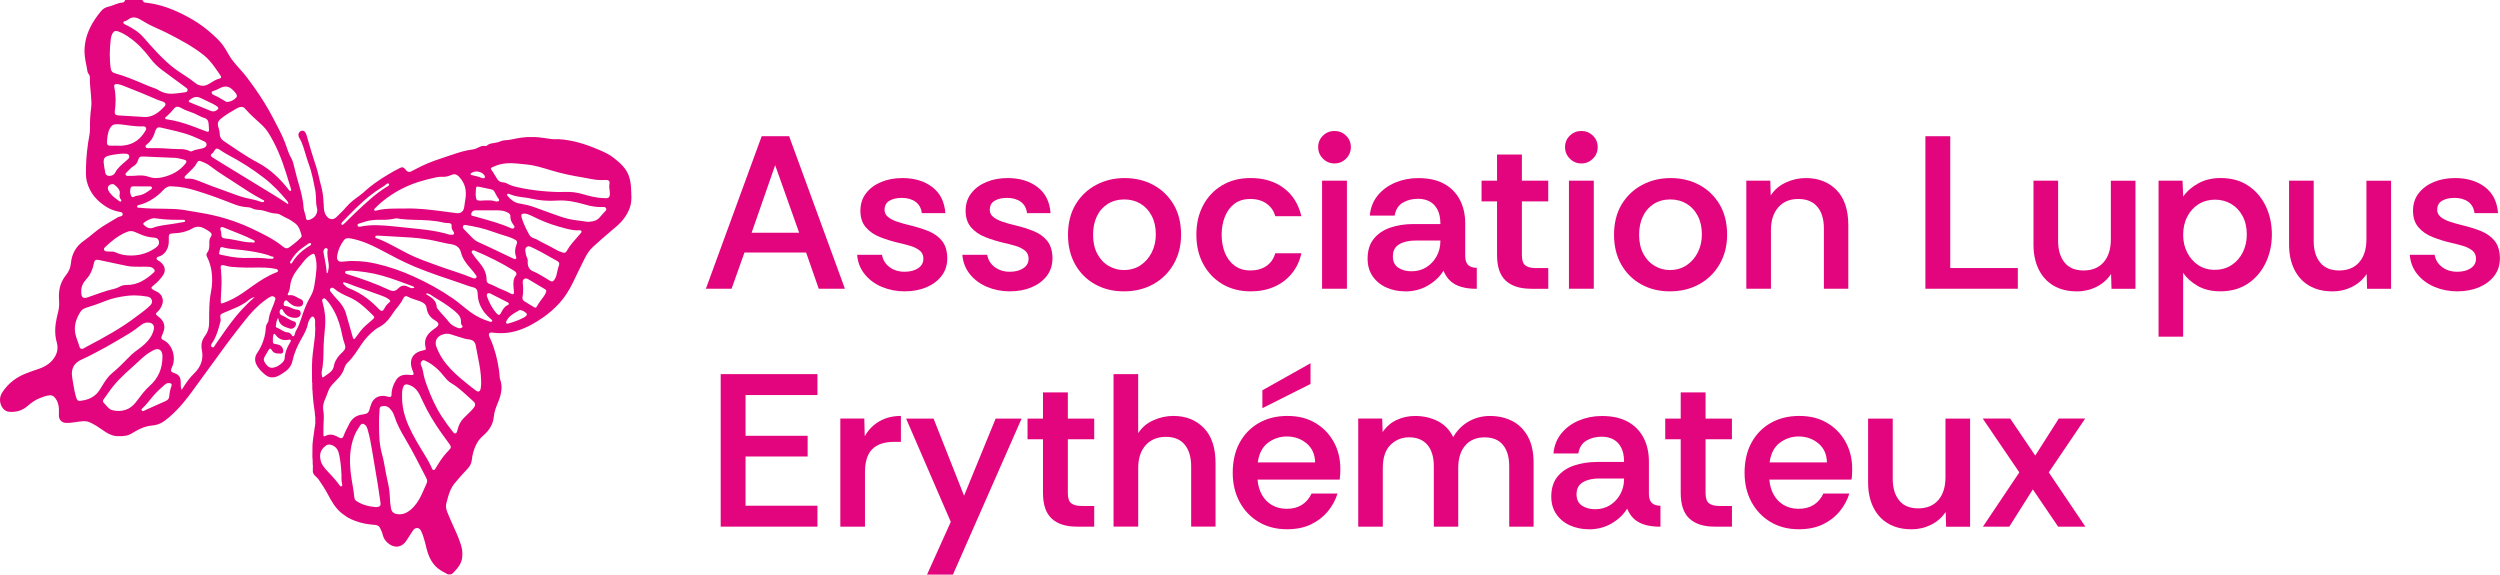 <?xml version="1.0" encoding="UTF-8"?>
<svg id="Calque_1" xmlns="http://www.w3.org/2000/svg" viewBox="0 0 800.73 184.04">
  <defs>
    <style>
      .cls-1 {
        fill: #e3057e;
      }
    </style>
  </defs>
  <path class="cls-1" d="M202.24,63.62c0-.16,0-.32,0-.48.04,0-.13-2.98-.14-3.22-.08-1.2-.28-2.41-.68-3.55-.86-2.47-2.72-4.11-4.7-5.7-1.28-1.03-2.73-1.75-4.23-2.41-3.79-1.66-7.66-3.02-11.79-3.52-.13,0-.27.01-.39-.03-.03,0-.06-.02-.09-.04-.16,0-.32-.02-.48-.03-.17.01-.34.02-.51-.06-.87,0-1.76.06-2.62-.05-1.38-.17-2.75-.43-4.14-.56-.23,0-.46.01-.68-.03-.06,0-.12-.02-.18-.04-.97,0-1.95,0-2.92,0-.16.1-.34.07-.51.06-1.68.13-3.33.49-4.98.82-.93.18-1.92.04-2.8.44-.74.34-1.52.5-2.31.61-.75.1-1.5.24-2.09.76-.2.18-.41.22-.65.17-.63-.13-1.21.05-1.78.31-.63.28-1.22.64-1.92.75-.72.11-1.45.22-2.16.37-2.11.45-4.13,1.19-6.17,1.86-2.75.9-5.49,1.82-8.11,3.06-1.18.56-2.32,1.2-3.49,1.78-.62.31-1.1.21-1.58-.28-.18-.18-.32-.4-.49-.58-.45-.49-.84-.56-1.44-.28-1.29.6-2.5,1.33-3.73,2.04-1.55.9-3.04,1.87-4.49,2.93-.91.66-1.8,1.34-2.63,2.08-.66.59-1.31,1.21-2.03,1.73-1.59,1.14-3.16,2.28-4.44,3.79-.92,1.09-1.97,2.06-2.98,3.08-1.17,1.18-2.47,1.05-3.41-.33-.81-1.18-.8-2.54-.81-3.89-.12-.16-.06-.34-.06-.51-.09-1.74-.31-3.46-.78-5.15-.59-2.09-.93-4.25-1.64-6.31-.96-2.82-1.78-5.68-2.62-8.53-.21-.72-.36-1.47-.72-2.14-.26-.5-.68-.74-1.14-.68-.53.07-.95.45-1.09.96-.15.53,0,1.01.28,1.45.52.85.9,1.76,1.21,2.7.47,1.44.88,2.9,1.34,4.35.32,1.02.73,2.02,1.03,3.04.5,1.74.89,3.52,1.22,5.31.17.92.44,1.82.41,2.77.11.19.06.4.06.6,0,.14.02.28.03.43.02.93.02,1.86.22,2.77.1.44.23.88.17,1.35-.23,1.54-1.25,2.38-2.62,2.85-.61.21-.98-.07-1.01-.73-.01-.29-.08-.56-.16-.84-.26-.89-.59-1.77-.61-2.72-.02-.68-.14-1.36-.26-2.03-.34-2.02-.89-4-1.48-5.96-.61-2.04-1.04-4.12-1.61-6.17-.25-.89-.79-1.65-1.16-2.49-.56-1.26-.92-2.59-1.42-3.87-1.04-2.66-2.42-5.15-3.73-7.68-1.78-3.46-3.85-6.76-6.1-9.94-1.46-2.06-2.94-4.1-4.67-5.95-.69-.74-1.32-1.54-1.98-2.31-1.03-1.22-1.74-2.64-2.55-3.99-1.48-2.48-3.63-4.35-5.82-6.17-1.96-1.62-4.08-2.99-6.32-4.2-4.23-2.29-8.64-4.04-13.47-4.54-.41-.04-.73-.22-.88-.62C45.68.08,45.61,0,45.41,0c-1.71,0-3.41,0-5.12,0-.15,0-.26.02-.31.2-.12.43-.46.61-.86.64-.79.05-1.53.3-2.26.58-.73.28-1.45.57-2.22.74-.93.21-1.7.7-2.31,1.44-1.37,1.65-2.58,3.4-3.51,5.34-1.35,2.82-1.98,5.76-1.68,8.9.16,1.64.61,3.22.83,4.84.06.43.24.83.51,1.17.23.28.31.58.3.93-.05,1.9.2,3.78.35,5.67.11,1.37.24,2.74.06,4.1-.28,2.1-.42,4.21-.37,6.34.01.76-.03,1.53-.17,2.28-.63,3.45-1.05,6.93-1.11,10.44-.03,1.48-.11,2.97.25,4.43.93,3.81,3.34,6.48,6.63,8.43,1.3.77,2.74,1.18,4.22,1.46.38.07.66.27.66.7,0,.41-.29.57-.64.66-.32.09-.66.14-.95.32-1.62.99-3.28,1.91-4.87,2.93-2.12,1.37-3.92,3.14-5.99,4.58-2.45,1.71-3.87,4.15-4.14,7.17-.13,1.47-.68,2.72-1.6,3.86-1.55,1.94-2.25,4.19-2.25,6.65,0,.86.08,1.72.09,2.58.02,1.56-.49,3.04-.81,4.55-.55,2.59-.7,5.14.04,7.74.61,2.16,0,4.13-1.49,5.8-1.15,1.29-2.61,2.12-4.24,2.66-1.36.45-2.71.92-4.04,1.44-3.1,1.2-5.64,3.09-7.53,5.87-.91,1.34-1.14,2.7-.59,4.19.45,1.19,1.31,2.14,2.62,2.26,2.15.19,4.11-.33,5.76-1.73,1.31-1.11,2.65-2.15,4.29-2.73.91-.32,1.79-.74,2.77-.78.22-.11.44-.1.66,0,.3.03.58.12.8.32.92.82,1.37,1.9,1.58,3.08.19,1.05.05,2.12.09,3.18.04,1.25.96,2.15,2.19,2.22,1.73.1,3.39-.36,5.08-.51.9-.08,1.76-.06,2.57.3,1.56.69,2.96,1.65,4.35,2.62,1.3.91,2.63,1.68,4.25,1.83.6,0,1.21,0,1.81,0,.5-.06,1-.09,1.5-.2,1.04-.22,1.86-.85,2.75-1.36,1.64-.93,3.35-1.68,5.24-1.82,1.55-.11,2.92-.62,4.15-1.54,1.8-1.34,3.41-2.9,4.91-4.56.6-.66,1.15-1.35,1.72-2.04,1.44-1.75,2.74-3.61,4.07-5.44,1.98-2.73,3.98-5.45,5.97-8.17,1.37-1.88,2.72-3.78,4.12-5.63,1.59-2.1,3.22-4.16,4.84-6.23,1.88-2.41,3.96-4.64,6.42-6.47.63-.47,1.26-.96,2-1.27.39-.16.75-.08,1.06.14.25.17.42.45.32.79-.27.94-.64,1.85-1.02,2.76-.46,1.09-.89,2.18-1.07,3.37-.07.47-.07.98-.39,1.37-.42.53-.53,1.15-.58,1.8-.07.93-.19,1.86-.43,2.77-.48,1.78-1.19,3.47-2.25,4.99-.95,1.36-.96,2.74-.13,4.17.55.94,1.28,1.72,2.07,2.43.7.62,1.44,1.23,2.45,1.3.32,0,.63,0,.95,0,1.17-.21,2.13-.88,3.1-1.5,1.39-.89,2.44-2.07,2.79-3.74.55-2.56,1.6-4.9,2.9-7.15.88-1.52,1.73-3.05,2.06-4.8.14-.76.53-1.38.97-1.97.33-.45.77-.39,1.05.1.21.37.33.78.25,1.22.07.18.07.36,0,.55.04.1.04.2,0,.31.12.95.11,1.9,0,2.85,0,.09.02.19.02.28-.12,1.76-.44,3.49-.62,5.24,0,.14.01.28-.04.42,0,.02-.02.04-.03.06-.18,1.49-.29,2.99-.31,4.5,0,.25,0,.5,0,.75.01,1.49.02,2.97.03,4.46.13.29.05.6.06.9.01.56.03,1.12.04,1.69.12.16.06.34.06.52.08,1.06.14,2.13.26,3.19.07.6.13,1.2.23,1.79.16.93.29,1.88.31,2.83.12.16.06.34.07.52,0,.54,0,1.09,0,1.63,0,.17.04.35-.07.51.08.26-.06.49-.09.74-.17,1.27-.37,2.53-.53,3.8-.09.71-.18,1.42-.21,2.14-.04,1.29-.03,2.58-.03,3.86.11.19.06.4.06.61.02.5.09.99.03,1.49.15.39.04.79.06,1.18,0,.07,0,.13,0,.2,0,.35,0,.7,0,1.04.06.49.29.89.63,1.23.44.45.93.86,1.29,1.38,1.07,1.52,2.07,3.1,2.94,4.74,1.19,2.23,2.41,4.41,4.45,6.01.92.72,1.87,1.37,2.93,1.86,1.87.85,3.82,1.42,5.87,1.64.14,0,.27-.01.4.04.03,0,.05.02.08.04.4.03.81.05,1.21.09.72.06,1.38.29,1.71.97.37.76.73,1.52.92,2.36.22.92.74,1.7,1.41,2.33.86.82,1.89,1.33,3.12,1.32.1-.05.2-.04.3-.04.07,0,.14-.02.21-.03,1.1-.25,1.89-.91,2.49-1.85.69-1.08,1.38-2.16,2.09-3.22.78-1.16,2.05-1.1,2.63.15.53,1.14.92,2.34,1.23,3.56.42,1.67.76,3.35,1.5,4.92.64,1.35,1.48,2.55,2.65,3.48.98.78,2.11,1.32,3.2,1.92h.86c.58-.11.9-.58,1.27-.96,1.19-1.21,2.17-2.57,2.42-4.3.2-1.41.06-2.8-.36-4.16-.76-2.41-1.84-4.69-2.87-6.98-.54-1.21-1.09-2.41-1.56-3.65-.34-.91-.51-1.84-.24-2.81.19-.66.34-1.33.54-1.99.46-1.54,1.02-3.03,2.06-4.28,1.3-1.57,2.64-3.11,4.06-4.58.77-.8,1.35-1.72,1.47-2.88.09-.89.25-1.77.5-2.63.53-1.85,1.34-3.54,2.78-4.88.6-.56,1.23-1.1,1.77-1.74,1.1-1.31,1.79-2.79,1.97-4.49.1-.98.31-1.92.63-2.84.31-.91.72-1.77,1.05-2.67.81-2.22,1.22-4.46.32-6.76-.04-.1-.05-.22-.06-.33-.05-.94-.16-1.87-.3-2.8-.49-3.31-1.31-6.53-2.67-9.6-.17-.39-.39-.77-.49-1.19-.12-.52.14-.88.67-.94.19-.02.38,0,.57.03,2.71.37,5.37.15,7.98-.67,2.95-.93,5.6-2.45,8.12-4.2,1.95-1.35,3.71-2.91,5.3-4.66,1.73-1.92,3.07-4.11,4.2-6.42,1.27-2.59,2.5-5.2,3.8-7.78.7-1.39,1.51-2.67,2.68-3.74,1.81-1.66,3.65-3.28,5.52-4.86,1.48-1.25,3.03-2.43,4.22-4,1.48-1.95,2.53-4.07,2.55-6.57ZM98.88,77.96c.38-.25.79-.11.78.24-.06.28-.28.41-.5.54-1.49.88-2.84,1.93-4,3.22-.59.65-1.1,1.36-1.55,2.11-.11.18-.22.45-.5.3-.3-.16-.21-.42-.08-.66.94-1.7,2.17-3.14,3.75-4.27.7-.5,1.39-1.01,2.11-1.48ZM94.45,71.45c1.32,1.01,1.76,2.49,2.15,3.99.09.36-.2.63-.43.87-.67.69-1.4,1.3-2.16,1.88-.42.32-.83.64-1.25.96-.63.48-1.26.52-1.88.02-3.23-2.66-6.99-4.43-10.73-6.18-4.97-2.33-10.22-3.87-15.65-4.79-1.91-.32-3.82-.67-5.74-.97-1.99-.3-3.99-.35-6-.37-2.69-.02-5.38-.04-8.06-.32-.28-.03-.74.11-.77-.36-.03-.44.4-.48.71-.56,1.56-.39,3-1.06,4.33-1.94,1.2-.8,2.33-1.69,3.28-2.76.82-.92,1.77-1.37,2.76-1.23,2.83.05,5.34.63,7.81,1.38,4.11,1.25,8.13,2.75,12.13,4.33,1.45.57,2.94.92,4.49.99.4.02.8.1,1.15.28.74.36,1.49.53,2.32.56,1.35.04,2.59.63,3.89.94.48.12.97.21,1.46.22.63,0,1.2.18,1.72.5.81.51,1.69.88,2.54,1.31.68.35,1.3.8,1.91,1.27ZM71.26,79.18c2.04.62,4.18.63,6.27.9,2.8.37,5.61.75,8.32,1.61.5.16.94.46,1.49.5.19.01.32.14.29.36-.02.21-.16.3-.36.31-.25.01-.51,0-.74,0-.55.05-1.07-.07-1.59-.12-1.67-.17-3.34-.17-5.01-.12-2.54.09-5.06-.13-7.54-.69-.57-.13-1.16-.22-1.73-.35-.47-.11-.59-.32-.42-.77.15-.4.13-.82.26-1.21.12-.37.35-.56.76-.43ZM71.27,72.73c.11.02.22.05.32.1,3.16,1.35,6.42,2.44,9.49,4.01.1.05.2.1.29.16.16.12.28.27.21.49-.07.21-.26.21-.44.19-.14,0-.29-.02-.38-.03-1.89,0-3.68-.4-5.47-.78-1.11-.23-2.22-.42-3.34-.52-.69-.06-1.04-.43-1.05-1.12-.01-.59-.1-1.17-.29-1.73-.17-.49.16-.86.67-.77ZM58.89,71.11c-.69.12-1.38.22-2.07.35-2.12.41-4.29.55-6.4,1.05-.48.11-.94.29-1.41.45-1.21.43-2.2-.17-2.98-.98-.22-.23-.15-.5.09-.67,1-.73,2.05-1.35,3.3-1.42.93.11,1.83.22,2.73.32,2.08.21,4.17.19,6.25.19.16,0,.32-.01.48.02.18.04.42.09.43.31.02.25-.21.34-.42.37ZM55.57,50.52c1.16.06,2.3.29,3.42.62.82.24.93.6.4,1.27-1.85,2.34-4.32,3.63-7.17,4.33-1.54.38-3.05.43-4.55-.11-1.47-.53-2.97-.52-4.48-.34-.78.09-1.56.02-2.34.05-.27,0-.49-.1-.61-.37-.12-.27.01-.48.19-.64.81-.76,1.5-1.65,2.48-2.22.62-.37,1.03-.94,1.25-1.63.42-1.27.62-1.41,1.96-1.35.06,0,.13,0,.19,0,0,0,0,.01,0,.02,3.09.13,6.17.24,9.26.39ZM36.6,27.89c-.15-.69.17-1.03.88-.97.82.07,1.57.38,2.33.67,3.59,1.38,7.15,2.85,10.68,4.38.57.25,1.19.37,1.76.61.85.35.99.92.36,1.59-1.38,1.46-2.88,2.76-4.93,3.19-.39.08-.79.1-1.02.13-3.04-.18-5.92-.35-8.8-.53-.88-.06-1.21-.49-1.09-1.36.37-2.57.37-5.14-.17-7.69ZM70.93,52.2c-.92-.56-1.84-1.14-2.76-1.71-.12-.08-.24-.16-.35-.25-.41-.36-.4-.71.05-1.01.33-.22.56-.51.73-.85.44-.87.88-1,1.71-.46.77.5,1.52,1.04,2.34,1.47,4.21,2.21,8.23,4.74,11.98,7.65,2.75,2.13,5.14,4.67,7.36,7.34.23.28.39.58.29,1.03-1.36-.89-2.66-1.78-4-2.6-5.78-3.55-11.57-7.07-17.36-10.61ZM84.62,64.46c-.07.3-.35.28-.65.29-.06,0-.2,0-.31-.05-1.61-.69-3.34-.92-5.02-1.33-2.2-.54-4.28-1.43-6.41-2.18-3-1.05-5.98-2.15-8.92-3.37-1.12-.47-2.32-.69-3.55-.58-.24.02-.49,0-.61-.27-.11-.27.03-.46.2-.64.79-.78,1.6-1.55,2.38-2.34.56-.57,1.03-1.22,1.4-1.93.27-.51.56-.64,1.09-.45,1.14.41,2.23.88,3.2,1.65,2.79,2.18,5.87,3.94,8.8,5.91,2.46,1.65,4.95,3.24,7.57,4.63.14.07.28.15.42.22.19.1.47.15.39.45ZM69.62,35.16c-.61.48-1.28.69-2.05.38-2.21-.9-4.42-1.8-6.63-2.7-.2-.08-.46-.12-.48-.4-.03-.27.22-.37.39-.5.63-.46,1.27-.92,2.11-.88.46-.02.88.13,1.29.32,1.32.62,2.65,1.25,3.96,1.9.48.24.94.54,1.38.85.45.32.47.67.03,1.01ZM63.86,37.13c.52.28,1.07.49,1.63.66.78.23,1.19.78,1.29,1.55.09.74.13,1.49.17,2.24.03.56-.24.75-.79.55-1.53-.57-3.05-1.18-4.59-1.75-2.68-.98-5.4-1.79-8.24-2.18-.2-.03-.38-.07-.43-.3-.04-.18.05-.3.19-.4.99-.81,1.86-1.74,2.67-2.73.3-.37.67-.58,1.03-.58.58.04.98.22,1.37.45.66.39,1.36.7,2.08.94,1.26.41,2.47.93,3.64,1.55ZM47.84,45.52c.85-.86,1.36-1.91,1.73-3.04.06-.2.12-.4.19-.59.35-.93.79-1.26,1.76-1.03,3.47.82,6.98,1.47,10.3,2.82,1.21.49,2.38,1.06,3.57,1.6.42.19.8.48.78.99-.01.55-.38.89-.87,1.09-.76.3-1.58.38-2.37.56-.52.12-1.02.27-1.48.52-.17.09-.3.12-.48.03-1.03-.51-2.14-.75-3.28-.72-2.49.05-4.96-.31-7.44-.31-1,0-2,0-3.01,0-.27,0-.5-.11-.6-.38-.1-.27.02-.47.2-.64.33-.3.69-.57,1-.88ZM41.69,61.24c0-.14,0-.29.02-.43.1-.99.37-1.16,1.35-1.13,1.56.05,3.11.02,4.67.03.14,0,.29,0,.43,0,.22.02.4.11.48.33.09.24-.02.43-.19.54-1.06.69-2.04,1.53-3.3,1.87-.81.21-1.67.23-2.43.64-.29.15-.52-.03-.66-.29-.27-.48-.38-1.01-.37-1.56ZM76.93,34.29c.12-.02.25-.04.31-.05.5,0,.89.15,1.18.48,1.65,1.92,3.56,3.56,5.41,5.26,1.68,1.54,2.74,3.48,3.79,5.46,2.26,4.28,3.71,8.85,5.08,13.46.16.55.34,1.09.51,1.64.07.22.14.44-.11.59-.28.17-.39-.06-.53-.24-2.8-3.59-5.99-6.69-10.08-8.85-3.78-1.99-7.26-4.49-10.81-6.86-.85-.57-1.32-1.34-1.32-2.39,0-.67-.18-1.32-.39-1.96-.4-1.24-.19-2.01.81-2.83,1.53-1.26,3.25-2.23,4.96-3.23.37-.22.76-.4,1.19-.48ZM74.59,28.83c.43.45.88.88,1.16,1.44.17.34.18.69-.09.98-.75.81-1.69,1.26-2.78,1.42-.24,0-.44-.07-.64-.19-1.26-.77-2.53-1.53-3.9-2.11-.33-.14-.56-.37-.53-.77.03-.38.35-.41.62-.49.75-.23,1.44-.6,2.13-.94,1.52-.76,2.84-.56,4.02.66ZM39.84,6.85c.66-.13,1.12-.56,1.66-.88.89-.54,1.81-.49,2.74-.07,1.1.51,2.09,1.21,3.16,1.78,2,1.06,4.11,1.88,6.12,2.9,4.06,2.08,8.12,4.21,11.72,7.06,1.48,1.17,2.63,2.63,3.72,4.15.55.76,1.09,1.53,1.61,2.31.42.63.3.96-.43,1.13-.77.18-1.45.56-2.12.97-.58.36-1.15.74-1.78,1.01-.4.17-.81.28-1.25.26-.89-.02-1.71-.3-2.39-.85-1.88-1.51-3.95-2.74-5.93-4.11-2.28-1.58-4.23-3.52-6.16-5.49-1.6-1.64-3.09-3.39-4.61-5.11-1.51-1.71-3.42-2.89-5.45-3.88-.26-.12-.53-.23-.74-.43-.32-.31-.3-.67.13-.76ZM35.51,12.33c.07-.56.24-1.09.5-1.58.4-.75.93-.99,1.75-.72,1.44.47,2.7,1.28,3.92,2.15,2.55,1.82,4.65,4.11,6.52,6.6,1.1,1.47,2.41,2.7,3.89,3.78,2.51,1.83,5,3.68,7.5,5.53.3.22.59.46.48.9-.12.45-.5.53-.9.58-1.38.16-2.75.41-4.13.45-1.45.04-2.87-.29-4.14-1.07-.3-.18-.59-.39-.92-.5-2.94-1-5.72-2.38-8.63-3.47-1.5-.56-3.02-1.1-4.57-1.52-.76-.2-1.19-.67-1.31-1.45-.23-1.53-.29-3.07-.31-4.62,0-1.69.13-3.37.34-5.05ZM34.25,45.34c.12-1.04.19-2.09.48-3.11.13-.46.33-.89.58-1.3.46-.78,1.11-1.17,2.04-1.16,1.42.02,2.82.26,4.22.45,1.43.19,2.87.32,4.32.25.72-.04,1.15.57.8,1.21-1.53,2.75-3.76,4.52-6.96,4.91-.27.03-.54.06-.81.08-.25.01-.51,0-.67,0-.98.02-1.87-.06-2.76-.01-.94.05-1.33-.38-1.23-1.32ZM38.78,64.46c-.16.18-.35.13-.52,0-1.13-.8-2.27-1.59-3.1-2.73-.13-.18-.25-.37-.36-.56-.63-1.11-.06-2.14,1.23-2.19.15,0,.35,0,.46.08.73.58,1.48,1.16,1.81,2.1.07.2.07.41.08.63,0,.09,0,.21-.03.31-.17.68-.07,1.29.39,1.84.13.16.19.34.04.52ZM37.65,54.11c-.32.4-.59.83-.82,1.28-.42.82-1.78,1.21-2.59.76-.3-.17-.45-.46-.51-.77-.22-1.19-.44-2.38-.54-3.42-.03-1.18.34-1.7,1.37-2.02,1.28-.4,2.62-.5,3.95-.68.67-.09,1.34-.05,2,0,.81.06,1.15.84.68,1.5-.16.21-.37.39-.58.57-1.03.88-2.09,1.73-2.95,2.79ZM33.55,79.26c2.07-1.98,4.25-3.79,6.93-4.9.47-.2.95-.36,1.48-.33.53-.03,1,.15,1.47.36,1.55.69,3.11,1.39,4.82,1.61.44.06.89.09,1.33.14.57.07,1.04.31,1.24.89.22.63.15,1.23-.31,1.74-.54.6-1.24,1-1.93,1.39-2.04,1.15-4.28,1.67-6.59,1.68-1.68,0-3.36-.23-4.91-1-.57-.28-1.2-.28-1.82-.28-.43,0-.87.01-1.28-.06-.69-.13-.91-.76-.42-1.23ZM27.59,89.49c1.34-1.44,2.08-3.14,2.45-5.04.22-1.15.6-1.4,1.72-1.16,2.94.63,5.87,1.27,8.82,1.87,1.38.28,2.79.26,4.19.27,1.08,0,2.17-.07,3.25.07.49.06.91.28,1.25.64.36.38.4.73.02,1.09-2.48,2.28-5.19,4.08-8.74,4.04-.8,0-1.55.16-2.24.56-.59.33-1.21.56-1.87.71-2.77.62-5.4,1.68-8.08,2.59-.03.01-.06.02-.09.04-1.62.59-2.21.18-2.24-1.55,0-.1,0-.19,0-.25-.06-1.55.57-2.81,1.56-3.87ZM25.1,101.02c.14-.28.32-.55.47-.83.45-.89,1.19-1.38,2.12-1.65,2.15-.64,4.25-1.41,6.34-2.24,1.99-.79,4.12-1.19,6.25-1.5.91-.13,1.84-.18,2.76-.19,1.4.02,2.8.14,4.18.39.66.12,1.2.44,1.41,1.13.21.67-.06,1.23-.52,1.69-1.37,1.39-2.99,2.47-4.54,3.65-4.91,3.74-10.31,6.67-15.75,9.54-.35.19-.68.41-1.04.59-.56.29-1.11.15-1.27-.39-.42-1.48-1.09-2.89-1.39-4.41-.4-2.04.06-3.95.98-5.77ZM30.8,126.25c-1.44,1.37-3.23,1.93-5.15,2.15-.63.07-.96-.21-1.18-.89-.49-1.53-.8-3.11-1.04-4.7-.16-1.05-.38-2.1-.42-3.16.03-2.17,1.13-3.57,3.05-4.45,5.34-2.46,10.41-5.43,15.44-8.46,1.32-.8,2.53-1.77,3.77-2.7.85-.64,1.79-.9,2.83-.64.86.21,1.35.97,1.2,1.85-.27,1.57-1.04,2.89-2.09,4.07-1.19,1.33-2.63,2.36-4.06,3.4-.75.55-1.4,1.2-2.04,1.87-1.69,1.76-3.43,3.46-5.31,5.02-1.21,1.01-2.04,2.31-2.86,3.62-.66,1.05-1.23,2.16-2.15,3.03ZM41.26,130.81c-1.67.89-3.43.99-5.24.58-.62-.14-1.11-.56-1.54-1.01-.45-.47-.88-.96-1.32-1.45-.35-.39-.14-.75.08-1.09.49-.72,1.02-1.42,1.52-2.14,2.04-2.99,4.6-5.48,7.31-7.84,1.49-1.29,2.87-2.72,4.4-3.97.79-.65,1.67-1.17,2.56-1.66.22-.12.46-.22.7-.3,1.09-.34,1.94.15,2.2,1.26.09.41.12.82.1,1.14-.02,3.79-1.37,6.87-4.16,9.33-1.51,1.34-2.69,2.97-3.9,4.57-.76,1.01-1.57,1.97-2.71,2.58ZM54.95,123.53c-.43,1.11-.64,2.26-.75,3.44-.07.77-.51,1.19-1.17,1.49-2.02.9-4.04,1.8-6.06,2.7-.33.15-.65.32-.98.48-.25.12-.43,0-.58-.19-.16-.21-.08-.39.09-.55,1.37-1.27,2.46-2.79,3.68-4.2,1.1-1.27,2.34-2.39,3.59-3.49.48-.42,1.03-.63,1.68-.48.3.07.53.22.55.6-.01.05-.03.13-.06.21ZM67,99.92c-.01,1.19-.04,2.39-.03,3.58,0,1.48-.39,2.86-1.27,4.03-1.07,1.4-1.39,2.87-1.04,4.61.57,2.85-.31,5.34-2.38,7.35-1.51,1.47-2.72,3.15-3.81,4.94-.07.12-.15.24-.26.43-.29-.55-.34-1.08-.32-1.63.02-.57.02-1.14-.09-1.71-.16-.83-.6-1.43-1.37-1.78-.29-.13-.59-.24-.89-.35-.78-.3-.96-.69-.6-1.44.32-.67.57-1.35.67-2.08.4-2.68-.79-5.81-3.34-6.97-.62-.28-.72-.65-.45-1.29.23-.54.46-1.08.63-1.65.48-1.61.05-2.95-1.15-4.07-.33-.3-.68-.57-1.02-.87-.43-.39-.45-.62-.02-.97.77-.62,1.25-1.43,1.63-2.32.73-1.72-.05-3.66-1.79-4.38-.47-.2-.92-.43-1.33-.74-.33-.25-.35-.52-.06-.8.2-.2.42-.39.65-.57,1.07-.85,1.98-1.84,2.77-2.95.95-1.35.85-2.74-.27-3.95-.37-.4-.81-.71-1.3-.96-.23-.12-.42-.31-.4-.6.03-.31.23-.48.52-.55,2.04-.48,3.27-2.48,3.38-4.59.03-.57,0-1.15,0-1.72,0-.8.23-1.08,1.02-1.14,1.45-.1,2.89-.17,4.28-.64.76-.25,1.51-.51,2.19-.93,1.23-.76,2.46-.75,3.72-.12.67.34,1.32.72,1.92,1.16.67.49.76,1,.28,1.68-.38.54-.44,1.15-.42,1.78.02.61.03,1.21-.08,1.81-.09.48-.23.94-.54,1.31-.42.49-.37.96-.1,1.49.73,1.43,1.18,2.95,1.42,4.53.33,2.22.26,4.43-.17,6.61-.43,2.14-.55,4.29-.57,6.45ZM77.33,99.28c-2.52,2.76-4.67,5.8-6.79,8.87-.63.92-1.31,1.8-1.88,2.76-.16.27-.38.45-.71.29-.33-.16-.41-.43-.31-.76.05-.17.12-.33.22-.47,1.14-1.58,1.73-3.39,2.27-5.23.19-.64.35-1.29.52-1.93.11-.39-.03-.76-.08-1.13-.12-.8.07-1.03.82-1.37,2.85-1.27,5.89-2.19,8.33-4.27.5-.42,1.07-.74,1.85-.86-1.56,1.33-2.93,2.67-4.23,4.1ZM84.51,89.21c-2.33,1.39-4.48,3.03-6.71,4.58-1.92,1.33-3.96,2.42-6.16,3.22-.85.31-.92.27-.93-.64,0-.08,0-.16,0-.3.07-1.34.13-2.74.21-4.13.11-1.91.02-3.82-.18-5.72,0-.03-.01-.06-.02-.09-.16-1.13.18-1.43,1.26-1.09,1.49.46,3.03.52,4.58.6,2.74.15,5.48,0,8.22.07,1.13.03,2.25.16,3.37.38.11.02.22.06.32.08.28.07.53.19.56.51.03.33-.24.46-.5.55-1.4.53-2.73,1.21-4.02,1.98ZM93.01,109.54c-.77,1.26-1.43,2.56-1.69,4.02-.06.31-.12.63-.12.95,0,.66-.3,1.17-.74,1.6-.93.92-1.99,1.59-3.32,1.69-.52,0-.97-.17-1.36-.51-.45-.39-.8-.87-1.08-1.39-.3-.53-.25-1.08.04-1.59.41-.73.83-1.47,1.27-2.18.39-.63.71-.61,1.06.03.34.61.85.92,1.52,1.02.46.07.92.07,1.38.07.44,0,.67-.23.73-.65.12-.8-.3-1.62-1.07-2.01-.52-.27-1.09-.36-1.65-.45-.39-.07-.59-.26-.57-.68.04-.71-.09-1.44.15-2.13.05-.15.07-.34.25-.38.21-.04.32.12.42.26,1.06,1.51,2.51,1.96,4.27,1.6.22-.04.47-.1.61.12.14.22,0,.43-.12.62ZM101.33,86.5c-.14,1.73-.38,3.45-.68,5.16-.21,1.2-.61,2.35-1.24,3.39-1.33,2.23-2.19,4.66-2.98,7.12-.39,1.21-.83,2.4-1.48,3.51-.27.45-.47.94-.57,1.46-.05.24-.15.49-.41.54-.27.05-.43-.17-.56-.38-.32-.52-.74-.84-1.39-.86-.56-.02-1.07-.28-1.56-.56-.56-.32-1.11-.69-1.73-.9-.23-.08-.43-.26-.39-.49.15-.86.15-1.75.65-2.52.02-.04.07-.06.14-.12.14,1.59,1.09,2.47,2.48,2.97.45.16.9.34,1.36.45.9.21,1.89-.68,1.83-1.6-.02-.37-.26-.61-.56-.7-1.51-.43-2.7-1.49-4.14-2.05-.63-.25-.73-1.44-.17-1.83.23-.16.43-.15.58.15.89,1.83,2.43,2.7,4.44,2.54.82-.07,1.38-.69,1.37-1.5,0-.53-.35-1-.92-1.05-1.02-.08-1.9-.49-2.79-.91-.41-.19-.85-.29-1.29-.3-.3-.01-.43-.17-.45-.45-.03-.32,0-.64.17-.92.36-.58.67-.61,1.14-.13.88.89,1.84,1.62,3.17,1.68.31.01.61,0,.9-.07.53-.12.79-.48.85-1.08.04-.48-.2-.98-.62-1.15-.66-.26-1.25-.63-1.87-.96-.6-.32-1.24-.49-1.93-.39-.17.02-.36.06-.48-.11-.13-.18,0-.33.07-.48.38-.71.57-1.49.65-2.28.22-2.14,1.19-3.94,2.49-5.59.72-.91,1.44-1.83,2.17-2.73.61-.75,1.36-1.34,2.18-1.84.67-.41.96-.29,1.18.47.44,1.49.52,3,.4,4.54ZM157.31,60.64c.49.1.84.35,1.08.79.43.81.84,1.64,1.39,2.38.23.3.09.61-.27.68-.31.06-.65.09-.95-.02-.88-.32-1.78-.31-2.83-.28-.68-.04-1.5.14-2.33.05-.65-.07-.8-.21-.93-.86-.18-.87-.08-1.75-.05-2.62.03-1.01.21-1.12,1.21-.9,1.23.27,2.45.54,3.68.79ZM164.52,72.12c.18.24.42.48.18.81-.25.33-.61.36-.95.2-3.44-1.58-7.09-2.5-10.71-3.54-.53-.15-1.06-.34-1.61-.42-.44-.07-.57-.34-.48-.76.13-.64.66-1.05,1.45-1.05,1.24-.01,2.48,0,3.99,0,1.22.09,2.7-.11,4.18.09.8.11,1.55.33,2.24.75.41.25.7.6.67,1.08-.06,1.11.42,2,1.05,2.85ZM151.14,55.32c.45-.3.96-.39,1.55-.41,1,.09,1.94.4,2.52,1.37.28.47.09.81-.46.81-.14,0-.29-.01-.42-.07-.97-.45-2.01-.67-3.05-.9-.2-.04-.49-.02-.53-.31-.04-.27.2-.38.38-.5ZM157.8,74.21c1.68.63,3.42,1.1,5.13,1.67.7.23,1.37.52,2.01.87.5.26.66.51.66.93.01.21-.08.41-.16.62-.52,1.3-.66,2.61-.13,3.95.09.22.12.43-.08.62-.23.22-.46.13-.7.01-2.69-1.28-5.37-2.56-8.06-3.84-.98-.46-1.96-.93-2.95-1.35-.92-.38-1.69-.93-2.37-1.65-.78-.82-1.58-1.61-2.37-2.42-.15-.16-.3-.33-.42-.52-.17-.25-.15-.51,0-.76.15-.25.38-.32.66-.28,2.99.46,5.94,1.09,8.79,2.15ZM164.47,91.88c.04.57.1,1.14.16,1.71.02.22,0,.41-.2.55-.21.15-.42.12-.63,0-1.02-.59-2.11-1.05-3.2-1.48-1.36-.54-2.6-1.33-3.99-1.81-.51-.18-.77-.67-.76-1.18.03-2.38-1.14-4.22-2.61-5.93-.69-.8-1.32-1.63-1.92-2.5-.18-.26-.39-.54-.12-.86.26-.31.57-.21.87-.08,4.35,1.83,8.57,3.9,12.57,6.41.57.36.78.65.77,1.06-.01.13,0,.25-.1.36-.93,1.11-.94,2.42-.84,3.76ZM145.11,73.98c.19.29.47.59.27.95-.2.37-.62.26-.96.26-.65,0-1.24-.28-1.85-.44-2.69-.7-5.42-1.1-8.18-1.39-2.93-.3-5.86-.63-8.79-.91-3.38-.32-6.76-.59-10.13.13-.14.03-.28.04-.43.04-.27,0-.45-.14-.51-.41-.07-.29.09-.47.33-.55,1.51-.5,3.01-1.04,4.61-1.17.94-.07,1.88-.14,2.82-.1,1.47.06,2.92-.1,4.36-.42.54-.12,1.07.1,1.6.16,1.49.17,2.98.25,4.48.28,3.15.07,6.3.15,9.39.9.51.12,1.04.14,1.57.14.72,0,1.04.35.96,1.05-.06.57.16,1.02.45,1.47ZM120.2,75.84c.04-.31.27-.36.53-.35.19,0,.38,0,.57,0,0,0,0,0,0-.01,1.64.09,3.27.2,4.91.28,3.66.19,7.32.35,10.94.96,2.06.34,4.07.91,6.12,1.29.47.09.94.16,1.41.24,1.46.26,2.56,1.03,2.92,2.48.52,2.15,1.81,3.8,3.23,5.38.56.63,1.08,1.29,1.58,1.98.19.26.38.53.13.86-.23.31-.55.26-.87.2-.06-.01-.12-.04-.18-.06-3.82-1.6-7.82-2.7-11.69-4.14-2.95-1.1-5.95-2.1-8.77-3.51-2.15-1.08-4.24-2.26-6.38-3.36-1.3-.67-2.63-1.29-4.02-1.74-.24-.08-.47-.18-.43-.48ZM128.75,60.44c3.51-1.81,7.27-2.87,11.11-3.67.64-.13,1.3-.18,1.95-.14.91.05,1.77-.17,2.59-.53,1.13-.49,1.79-.36,2.65.54,1.85,1.92,2.42,4.24,2.05,6.83-.14.99-.27,1.99-.44,2.98-.22,1.31-1.15,1.98-2.47,1.81-3.43-.43-6.84-.94-10.28-1.26-2.17-.2-4.35-.28-6.24-.21-2.37,0-4.44-.02-6.51.17-.89.09-1.76.25-2.63.48-.23.06-.48.15-.64-.12-.16-.28.07-.44.23-.61,2.51-2.58,5.41-4.62,8.61-6.27ZM109.41,71.43c.08-.14.17-.27.28-.38,2.9-3,5.78-6.02,9.09-8.59,1.06-.82,2.14-1.61,3.29-2.29.65-.38,1.25-.81,1.82-1.3.33-.28.73-.12.75.29,0,.21-.18.33-.35.43-3.85,2.26-7.04,5.34-10.27,8.36-1.17,1.1-2.29,2.26-3.44,3.39-.2.2-.44.37-.65.56-.17.15-.36.15-.52,0-.16-.14-.1-.32,0-.48ZM105.75,92.54c.11-.26.35-.35.63-.4.19.03.39.09.55.22,1.44,1.25,3.14,2.05,4.86,2.79,2.62,1.14,4.73,2.96,6.74,4.93.31.3.61.61.91.91.57.57.57.77-.05,1.31-.74.65-1.5,1.28-2.24,1.94-1.23,1.08-2.18,2.4-3.13,3.72-.07.1-.15.21-.22.31-.12.15-.22.33-.45.29-.23-.04-.27-.24-.33-.43-.3-1.07-.6-2.14-.91-3.21-.43-1.5-.87-2.99-1.29-4.49-.5-1.77-1.54-3.19-2.79-4.49-.75-.78-1.42-1.64-2.11-2.47-.23-.27-.32-.59-.17-.93ZM113.62,91.62c2.78,1,5.57,1.99,8.36,2.98.93.33,1.84.71,2.64,1.32.5.39.51.62,0,1-.69.53-1.16,1.21-1.56,1.97-.17.33-.38.63-.79.68-.37-.04-.62-.26-.85-.5-1.21-1.28-2.49-2.47-3.89-3.52-1.77-1.32-3.66-2.43-5.73-3.21-.75-.28-1.29-.8-1.79-1.39-.1-.11-.18-.24-.09-.39.1-.16.25-.15.42-.11,1.13.28,2.18.78,3.28,1.17ZM110.55,87.13c.06-.27.26-.35.5-.36.46-.04.92-.06,1.44-.1,3.23.25,6.49.67,9.68,1.56,3.43.95,6.73,2.24,10.06,3.46.12.04.24.1.33.18.18.17.2.31-.1.38-.55.13-1.04-.02-1.52-.27-.5-.26-1.01-.49-1.58-.49-.67,0-1.21.32-1.69.78-1.08,1.06-1.76,1.18-3.13.54-4.3-2.01-8.77-3.58-13.3-5-.12-.04-.25-.07-.36-.13-.23-.11-.4-.27-.34-.56ZM103.99,79.65c.18-.2.41-.24.65-.14.21.09.35.25.31.48-.29,1.58.16,3.1.33,4.64.09.89-.06,1.74-.26,2.59-.02.1-.03.1-.36.34-.14-1.96-.47-3.84-.86-5.7-.07-.36-.15-.71-.2-1.08-.06-.44.11-.81.39-1.14ZM103.35,96.99c-.06-.21-.11-.43-.15-.65-.05-.32.09-.55.37-.71.29-.16.52-.05.73.16,1.08,1.1,1.91,2.38,2.65,3.73,1.36,2.47,2.12,5.14,2.67,7.87.2.97.43,1.93.79,2.85.37.97.15,1.75-.61,2.44-1.17,1.07-2.2,2.27-2.69,3.82-.07.21-.14.43-.17.64-.13,1.09-.75,1.83-1.61,2.42-.55.38-1.09.78-1.63,1.17-.31.22-.51.16-.57-.21-.06-.33-.07-.66-.11-1-.02-.7.22-1.35.31-2.03.21-1.63.29-3.27.29-4.91,0-2.58.23-5.15.48-7.72.27-2.67-.02-5.31-.75-7.89ZM109.37,155.76c-.25.11-.4-.05-.52-.22-1.37-1.97-3.1-3.63-4.69-5.42-1.04-1.17-1.63-2.5-1.63-4.07,0-1.47.77-2.54,1.9-3.36.8-.58,2.09-.26,3.02.57.78.69,1.02,1.62,1.22,2.58.43,2.03.6,4.09.7,6.16.02.46,0,.92,0,1.38.04.61.07,1.21.23,1.8.06.23.03.45-.23.56ZM110.47,138.56c-.18.37-.32.76-.46,1.15-.23.62-.63.8-1.24.52-.37-.18-.73-.39-1.1-.57-1.16-.55-2.31-.66-3.48,0-.36.2-.58.08-.6-.35-.03-.65,0-1.31,0-1.96-.02-1.58.2-3.15.1-4.73-.03-.51-.13-1.01-.19-1.52-.11-1.06.13-2.06.53-3.03.39-.94.78-1.88,1.12-2.84.41-1.17,1.25-2.06,2.1-2.93.85-.86,1.72-1.71,2.32-2.78.24-.42.49-.83.61-1.29.22-.82.6-1.56,1.21-2.14,1.73-1.64,2.95-3.67,4.26-5.63,1.28-1.93,2.82-3.61,4.68-5,.28-.21.57-.42.88-.57,1.72-.85,3.04-2.15,4.07-3.74.77-1.18,1.63-2.28,2.51-3.37.57-.71,1.06-1.47,1.44-2.3.26-.56.77-.8,1.3-.5,1.19.68,2.51.98,3.78,1.43.37.13.73.31,1.08.5.71.38,1.15.93,1.26,1.78.22,1.7,1.13,2.98,2.59,3.87.31.19.63.38.88.65.39.42.41.79.05,1.23-.26.33-.6.57-.95.8-.48.32-.93.67-1.35,1.06-1.49,1.36-2.07,3.01-1.55,5,.17.66.09.75-.58.88-.41.08-.81.17-1.2.3-2.3.78-3.31,2.62-2.78,4.99.13.58.35,1.12.57,1.67.32.8.13,1.07-.74.97-.79-.09-1.58-.14-2.38,0-1.05.2-1.84.75-2.39,1.67-.83,1.4-1.42,2.88-1.41,4.54,0,.73-.24.9-.96.78-.53-.09-1.04-.28-1.59-.3-1.89-.07-3.29.84-3.96,2.61-.23.61-.41,1.24-.59,1.87-.23.81-.73,1.27-1.58,1.37-.44.05-.88.13-1.32.23-1.62.36-2.75,1.35-3.5,2.79-.49.95-.98,1.9-1.44,2.85ZM148.01,104.27c.28.31.15.56-.18.72-.43.22-.88.17-1.3,0-1.08-.43-2.08-.95-2.82-1.95-1.09-1.47-2.48-2.69-3.57-4.17-.12-.17-.26-.32-.27-.54-.06-1.46-.88-2.45-2.01-3.23-.34-.24-.7-.44-1.05-.66-.13-.08-.35-.13-.29-.33.07-.24.3-.1.45-.09.29.02.56.14.8.3,1.97,1.35,4.1,2.45,6.01,3.88.98.74,1.97,1.46,2.83,2.34.71.73,1.11,1.58,1.06,2.7-.05.33.04.7.33,1.03ZM120.68,162.4c-.19.02-.38,0-.57,0-2.14-.18-4.15-.74-5.96-1.93-.45-.29-.62-.76-.67-1.27-.23-2.54-.83-5.02-1.12-7.55-.46-4.04-.41-8.04,1.08-11.9.48-1.24,1.16-2.37,1.9-3.47.44-.65.97-.71,1.58-.21.41.34.62.8.77,1.29.7,2.3,1.11,4.67,1.51,7.04.62,3.7,1.25,7.4,1.86,11.11.29,1.81.55,3.62.8,5.43.15,1.05-.12,1.36-1.17,1.46ZM136.59,154.94c-.78,1.62-1.38,3.32-2.28,4.89-1.01,1.75-2.25,3.29-4.04,4.3-1.01.56-2.1.73-3.23.51-1.05-.2-1.65-.83-1.82-1.88-.22-1.32-.34-2.65-.38-3.99-.05-1.84-.45-3.63-.86-5.41-.61-2.65-.89-5.38-1.64-7.99-.89-3.1-.91-6.25-.94-8.94-.05-2.16.08-3.82.19-5.49.03-.46.28-.72.72-.82.97-.21,1.81-.05,2.53.71.62.66,1.12,1.37,1.4,2.24.83,2.66,2.15,5.1,3.57,7.48,2.45,4.1,4.56,8.39,6.76,12.62.31.59.32,1.16.02,1.78ZM143.91,144.07c-1.13,1.13-2.13,2.37-3.01,3.7-.52.78-.99,1.59-1.48,2.39-.13.21-.26.42-.55.39-.25-.02-.38-.21-.47-.42-1.05-2.51-2.6-4.74-3.97-7.06-1.7-2.88-3.34-5.79-4.45-8.96-.81-2.32-1.23-4.7-1.21-7.16,0-.89,0-1.78.25-2.65.34-1.14.84-1.39,1.96-1.02,1.64.53,2.7,1.69,3.44,3.18.77,1.54,1.45,3.11,2.25,4.63,1.87,3.52,4.08,6.83,6.47,10.01.31.41.6.83.89,1.25.5.71.48,1.11-.14,1.72ZM151.68,130.68c-.95,1.19-2.12,2.15-3.17,3.24-1.02,1.05-1.65,2.33-1.97,3.76-.04.2-.09.41-.16.6-.24.64-.76.73-1.19.21-1.34-1.66-2.59-3.39-3.75-5.18-1.92-2.95-3.33-6.14-4.56-9.43-.59-1.57-1.12-3.14-1.36-4.8-.11-.73-.35-1.42-.66-2.09-.26-.58-.11-1.12.39-1.48.12-.09.24-.15.4-.14.24-.01.43.11.63.2,2.5,1.2,4.46,3.04,6.14,5.2.6.78,1.29,1.46,2.13,1.96,2.66,1.57,4.78,3.8,7.07,5.82.75.67.71,1.33.07,2.13ZM153.94,124.49c-.2.95-.72,1.18-1.5.61-1.15-.85-2.27-1.75-3.38-2.65-2.26-1.82-4.43-3.74-6.25-6.02-1.28-1.59-2.26-3.34-3-5.24-.67-1.73-.05-3.23,1.67-3.94.95-.39,1.9-.51,2.92-.16,1.5.52,3.04.93,4.55,1.41.48.15.97.15,1.46.23,1.1.19,1.78.83,1.96,1.93.42,2.54,1.04,5.04,1.41,7.6.19,1.33.3,2.66.33,3.99-.02.75-.01,1.5-.17,2.23ZM157.64,102.85c-.14.29-.38.28-.66.2-2.24-.68-4.33-1.66-6.23-3.04-1.96-1.42-3.75-3.08-5.74-4.45-3.94-2.72-8.12-5.01-12.48-6.99-3.94-1.79-8-3.2-12.22-4.15-2.32-.52-4.67-.83-7.29-.82-.97-.05-2.15.12-3.34.21-1.34.1-1.89-.49-1.7-1.83.27-1.85,1.04-3.5,2.13-5,.56-.77,1.37-.77,2.21-.61,3.3.62,6.35,1.92,9.3,3.49,3.69,1.97,7.37,3.96,11.24,5.57,4.87,2.02,9.87,3.66,14.86,5.34,1.31.44,2.59.98,3.94,1.29.87.2,1.3.85,1.33,1.86.04,1.25.23,2.47.71,3.63.79,1.92,2.06,3.46,3.67,4.75.18.14.39.27.26.54ZM160.77,99.66c-.14.27-.27.54-.44.79-.33.5-.66.53-1.09.12-.47-.44-.83-.96-1.19-1.49-.87-1.27-1.54-2.63-2.05-4.08-.23-.65.02-1.11.59-1.11.2,0,.37.08.54.16,1.78.91,3.57,1.82,5.36,2.73.23.12.49.25.49.53,0,.28-.28.35-.49.46-.8.41-1.3,1.1-1.71,1.87ZM168.66,100.97c-.21.32-.5.54-.83.71-1.62.86-3.34,1.48-5.11,1.96-.06.02-.12.03-.16.04-.38,0-.58-.31-.43-.67.31-.75.8-1.37,1.43-1.88.84-.7,1.81-1.18,2.73-1.75.13-.08.27-.11.41-.08.77.16,1.42.55,1.95,1.12.17.18.13.37,0,.56ZM174.85,93.72c-.37.85-.94,1.59-1.5,2.32-.5.66-.99,1.32-1.37,2.06-.25.48-.51.55-.97.27-1.04-.62-2.06-1.26-3.09-1.89-.5-.31-.66-.8-.56-1.32.31-1.55.2-3.1.07-4.66-.07-.82.35-1.34,1.13-1.3.18,0,.4.1.61.22,1.78,1.06,3.56,2.11,5.33,3.17.51.3.59.57.35,1.12ZM179.04,84.99c-.38,1.04-.57,2.11-.82,3.18-.12.54-.37,1.01-.68,1.46-.38.55-.71.66-1.3.34-.65-.36-1.29-.76-1.92-1.16-1.19-.74-2.4-1.44-3.7-1.97-1.07-.44-1.66-1.55-1.6-2.94.08-.49-.04-1-.27-1.48-.31-.64-.38-1.34-.48-2.03-.07-.51,0-1,.47-1.32.48-.33.94-.16,1.4.06,2.31,1.08,4.54,2.3,6.74,3.58.54.31,1.1.59,1.62.91.59.37.77.74.54,1.37ZM185.93,74.77c-.85.99-1.72,1.96-2.56,2.96-.69.81-1.3,1.69-1.83,2.62-.34.6-.67.73-1.36.52-1.04-.32-2-.81-2.94-1.36-1.66-.97-3.45-1.7-5.1-2.7-.32-.2-.69-.34-1.05-.45-.71-.21-1.28-.63-1.62-1.25-.97-1.77-1.86-3.58-2.42-5.53-.24-.84.04-1.19.98-1.18.75.07,1.52.36,2.26.73,2.76,1.4,5.6,2.59,8.58,3.42,1.62.45,3.24.95,4.92,1.16.56.07,1.11.07,1.67.05.28,0,.62-.07.76.26.13.31-.1.54-.29.76ZM193.84,67.66c-.56.59-1.12,1.18-1.63,1.81-.84,1.03-1.93,1.46-3.22,1.53-.21.01-.41.04-.64.06-1.24-.17-2.5-.37-3.77-.51-3.51-.38-6.71-1.8-10-2.94-1.88-.65-3.71-1.43-5.64-1.92-.92-.24-1.88-.34-2.81-.55-1.49-.35-2.62-1.26-3.58-2.41-.13-.15-.22-.33-.08-.52.2-.26.46-.17.69-.07,1.09.48,2.23.75,3.4.92,1.17.17,2.35.27,3.49.54,2.73.63,5.5.84,8.26.65,3.23-.23,6.27.45,9.3,1.33,1.84.54,3.69.82,5.61.72.39-.02.75.04.92.44.17.39-.05.66-.31.93ZM195.33,62.33c-.06.84-.53,1.23-1.36,1.16-.21-.02-.41-.03-.68-.05-2.29-.05-4.53-.65-6.77-1.3-1.83-.53-3.69-.75-5.61-.67-2.39.1-4.78-.05-7.16-.27-2.81-.26-5.59-.67-8.34-1.32-1.09-.26-2.15-.6-3.12-1.15-.4-.23-.83-.3-1.28-.33-.76-.05-1.33-.42-1.74-1.04-.66-1-1.2-2.07-1.92-3.03-.25-.33-.07-.57.25-.73,1.45-.72,2.98-1.16,4.61-1.29,2.1-.17,4.16.17,6.24.35,2.81.24,5.48,1.13,8.16,1.93,3.27.98,6.59,1.68,9.96,2.23,1.59.26,3.15.65,4.75.8.84.08,1.69.06,2.53.03.13,0,.25-.02.38-.01.77.03,1.13.41.99,1.17-.16.82-.06,1.62.06,2.42.06.37.07.73.05,1.1Z"/>
  <g>
    <path class="cls-1" d="M226.09,92.48l17.87-48.85h8.79l17.87,48.85h-8.38l-4.05-11.59h-19.75l-4.12,11.59h-8.23ZM240.75,74.54h15.21l-7.68-21.63-7.54,21.63Z"/>
    <path class="cls-1" d="M289.81,93.32c-2.65,0-5.11-.48-7.36-1.43-2.26-.95-4.09-2.31-5.51-4.08-1.42-1.77-2.22-3.84-2.41-6.21h7.96c.28,1.63,1.08,2.94,2.41,3.94s2.94,1.5,4.85,1.5c1.72,0,3.15-.37,4.29-1.11,1.14-.75,1.71-1.77,1.71-3.07,0-1.12-.4-1.99-1.19-2.62s-1.77-1.12-2.93-1.47c-1.16-.35-2.37-.66-3.63-.94-2.19-.51-4.22-1.14-6.11-1.88-1.88-.74-3.41-1.79-4.57-3.14s-1.74-3.12-1.74-5.3.6-4.06,1.81-5.62c1.21-1.56,2.83-2.76,4.85-3.6,2.02-.84,4.29-1.26,6.8-1.26,3.82,0,6.99.95,9.53,2.86,2.54,1.91,3.95,4.7,4.22,8.38h-7.54c-.19-1.58-.85-2.79-1.99-3.63-1.14-.84-2.62-1.26-4.43-1.26-1.58,0-2.9.3-3.94.91s-1.57,1.58-1.57,2.93c0,.93.38,1.7,1.15,2.3s1.75,1.11,2.93,1.5c1.19.4,2.36.73,3.52,1.01,2.37.56,4.49,1.21,6.35,1.95,1.86.75,3.34,1.79,4.43,3.14,1.09,1.35,1.66,3.19,1.71,5.51,0,2.23-.6,4.14-1.81,5.72-1.21,1.58-2.84,2.8-4.89,3.67-2.05.86-4.35,1.29-6.91,1.29Z"/>
    <path class="cls-1" d="M323.51,93.32c-2.65,0-5.11-.48-7.36-1.43-2.26-.95-4.09-2.31-5.51-4.08-1.42-1.77-2.22-3.84-2.41-6.21h7.96c.28,1.63,1.08,2.94,2.41,3.94s2.94,1.5,4.85,1.5c1.72,0,3.15-.37,4.29-1.11,1.14-.75,1.71-1.77,1.71-3.07,0-1.12-.4-1.99-1.19-2.62s-1.77-1.12-2.93-1.47c-1.16-.35-2.37-.66-3.63-.94-2.19-.51-4.22-1.14-6.11-1.88-1.88-.74-3.41-1.79-4.57-3.14s-1.74-3.12-1.74-5.3.6-4.06,1.81-5.62c1.21-1.56,2.83-2.76,4.85-3.6,2.02-.84,4.29-1.26,6.8-1.26,3.82,0,6.99.95,9.53,2.86,2.54,1.91,3.95,4.7,4.22,8.38h-7.54c-.19-1.58-.85-2.79-1.99-3.63-1.14-.84-2.62-1.26-4.43-1.26-1.58,0-2.9.3-3.94.91s-1.57,1.58-1.57,2.93c0,.93.38,1.7,1.15,2.3s1.75,1.11,2.93,1.5c1.19.4,2.36.73,3.52,1.01,2.37.56,4.49,1.21,6.35,1.95,1.86.75,3.34,1.79,4.43,3.14,1.09,1.35,1.66,3.19,1.71,5.51,0,2.23-.6,4.14-1.81,5.72-1.21,1.58-2.84,2.8-4.89,3.67-2.05.86-4.35,1.29-6.91,1.29Z"/>
    <path class="cls-1" d="M359.94,93.32c-3.4,0-6.45-.75-9.14-2.23s-4.83-3.59-6.39-6.32-2.34-5.92-2.34-9.6.81-7,2.44-9.7c1.63-2.7,3.82-4.78,6.56-6.24,2.75-1.47,5.79-2.2,9.14-2.2s6.46.73,9.18,2.2c2.72,1.46,4.88,3.55,6.49,6.24,1.61,2.7,2.41,5.93,2.41,9.7,0,3.49-.78,6.61-2.34,9.35s-3.72,4.9-6.49,6.46c-2.77,1.56-5.94,2.34-9.53,2.34ZM360.01,86.48c2,0,3.76-.5,5.27-1.5,1.51-1,2.71-2.36,3.59-4.08.88-1.72,1.33-3.67,1.33-5.86s-.44-4.26-1.33-5.93c-.88-1.68-2.08-2.97-3.59-3.87-1.51-.91-3.25-1.36-5.2-1.36s-3.83.49-5.34,1.47c-1.51.98-2.67,2.32-3.46,4.01-.79,1.7-1.18,3.64-1.18,5.83,0,2.37.45,4.41,1.36,6.11.91,1.7,2.11,2.99,3.63,3.87s3.15,1.33,4.92,1.33Z"/>
    <path class="cls-1" d="M400.56,93.32c-3.39,0-6.4-.77-9-2.3-2.61-1.54-4.65-3.67-6.14-6.39-1.49-2.72-2.23-5.87-2.23-9.46s.72-6.66,2.16-9.39,3.47-4.86,6.07-6.42c2.6-1.56,5.65-2.34,9.14-2.34,4.19,0,7.71,1.06,10.57,3.18,2.86,2.12,4.76,5.13,5.69,9.04h-8.37c-.42-1.63-1.33-2.95-2.72-3.98-1.4-1.02-3.14-1.53-5.23-1.53s-3.82.52-5.17,1.57c-1.35,1.05-2.36,2.44-3.04,4.19-.68,1.75-1.01,3.64-1.01,5.69s.35,4.07,1.05,5.79c.7,1.72,1.73,3.1,3.11,4.12,1.37,1.02,3.06,1.53,5.06,1.53s3.76-.48,5.13-1.43c1.37-.95,2.32-2.31,2.83-4.08h8.37c-.56,2.51-1.59,4.69-3.1,6.52-1.51,1.84-3.38,3.25-5.62,4.22-2.23.98-4.75,1.47-7.54,1.47Z"/>
    <path class="cls-1" d="M427.43,52.35c-1.44,0-2.68-.51-3.7-1.54-1.02-1.02-1.53-2.26-1.53-3.7s.51-2.66,1.53-3.66,2.26-1.5,3.7-1.5,2.68.5,3.7,1.5c1.02,1,1.54,2.22,1.54,3.66s-.51,2.68-1.54,3.7c-1.02,1.02-2.26,1.54-3.7,1.54ZM423.45,92.48v-34.62h7.96v34.62h-7.96Z"/>
    <path class="cls-1" d="M450.04,93.32c-2.14,0-4.13-.41-5.97-1.22s-3.3-2.01-4.4-3.59-1.64-3.47-1.64-5.65c0-2.61.65-4.72,1.96-6.35,1.3-1.63,3.07-2.83,5.3-3.6,2.23-.77,4.7-1.15,7.4-1.15h8.66c0-1.86-.3-3.38-.91-4.57s-1.44-2.07-2.51-2.65c-1.07-.58-2.33-.87-3.77-.87-1.86,0-3.49.42-4.89,1.26-1.4.84-2.26,2.21-2.58,4.12h-7.96c.23-2.51,1.08-4.66,2.55-6.46,1.46-1.79,3.34-3.16,5.62-4.12,2.28-.95,4.72-1.43,7.33-1.43,3.35,0,6.13.62,8.34,1.85,2.21,1.23,3.88,2.94,5.02,5.13,1.14,2.19,1.71,4.72,1.71,7.61v10.54c.05,1.26.36,2.16.94,2.72.58.56,1.5.86,2.76.91v6.7c-1.96,0-3.63-.21-5.02-.63-1.4-.42-2.55-1.05-3.45-1.88-.91-.84-1.64-1.93-2.2-3.28-1.12,1.86-2.76,3.43-4.92,4.71s-4.62,1.92-7.36,1.92ZM452.06,86.89c1.82,0,3.41-.43,4.78-1.29,1.37-.86,2.47-2.03,3.28-3.49.81-1.47,1.22-3.08,1.22-4.85v-.21h-8.1c-1.21,0-2.37.16-3.49.49s-2,.85-2.65,1.57-.98,1.71-.98,2.97c0,1.68.58,2.9,1.74,3.66s2.56,1.15,4.19,1.15Z"/>
    <path class="cls-1" d="M490.38,92.48c-3.54,0-6.24-.86-8.1-2.58s-2.79-4.47-2.79-8.23v-17.17h-4.96v-6.63h4.96v-8.38h7.96v8.38h8.44v6.63h-8.44v17.24c0,1.63.37,2.72,1.12,3.28.74.56,1.86.84,3.35.84h3.98v6.63h-5.51Z"/>
    <path class="cls-1" d="M506.5,52.35c-1.44,0-2.68-.51-3.7-1.54-1.02-1.02-1.53-2.26-1.53-3.7s.51-2.66,1.53-3.66c1.02-1,2.26-1.5,3.7-1.5s2.67.5,3.7,1.5c1.02,1,1.53,2.22,1.53,3.66s-.51,2.68-1.53,3.7-2.26,1.54-3.7,1.54ZM502.52,92.48v-34.62h7.96v34.62h-7.96Z"/>
    <path class="cls-1" d="M534.83,93.32c-3.4,0-6.45-.75-9.14-2.23-2.7-1.49-4.83-3.59-6.39-6.32-1.56-2.72-2.34-5.92-2.34-9.6s.81-7,2.44-9.7c1.63-2.7,3.82-4.78,6.56-6.24,2.74-1.47,5.79-2.2,9.14-2.2s6.46.73,9.18,2.2c2.72,1.46,4.89,3.55,6.49,6.24,1.61,2.7,2.41,5.93,2.41,9.7,0,3.49-.78,6.61-2.34,9.35s-3.72,4.9-6.49,6.46c-2.77,1.56-5.94,2.34-9.53,2.34ZM534.9,86.48c2,0,3.76-.5,5.27-1.5,1.51-1,2.71-2.36,3.6-4.08.88-1.72,1.33-3.67,1.33-5.86s-.44-4.26-1.33-5.93c-.88-1.68-2.08-2.97-3.6-3.87-1.51-.91-3.24-1.36-5.2-1.36s-3.83.49-5.34,1.47c-1.51.98-2.66,2.32-3.45,4.01s-1.19,3.64-1.19,5.83c0,2.37.46,4.41,1.36,6.11.91,1.7,2.12,2.99,3.63,3.87,1.51.88,3.15,1.33,4.92,1.33Z"/>
    <path class="cls-1" d="M559.33,92.48v-34.62h7.68l.14,4.75c1.16-1.81,2.77-3.2,4.82-4.15s4.19-1.43,6.42-1.43c4.05,0,7.33,1.28,9.84,3.84,2.51,2.56,3.77,6.33,3.77,11.3v20.31h-7.82v-19.33c0-2.93-.7-5.24-2.09-6.91-1.4-1.68-3.44-2.51-6.14-2.51s-4.83.9-6.39,2.69c-1.56,1.79-2.34,4.22-2.34,7.29v18.77h-7.89Z"/>
    <path class="cls-1" d="M616.69,92.48v-48.85h7.96v42.22h21.64v6.63h-29.59Z"/>
    <path class="cls-1" d="M665.2,93.32c-2.89,0-5.36-.6-7.43-1.81-2.07-1.21-3.66-2.94-4.78-5.2-1.12-2.26-1.68-4.92-1.68-7.99v-20.45h7.89v19.33c0,2.89.69,5.18,2.06,6.88,1.37,1.7,3.41,2.55,6.11,2.55s4.89-.88,6.42-2.65,2.3-4.21,2.3-7.33v-18.77h7.89v34.62h-7.68l-.14-4.75c-1.16,1.77-2.72,3.14-4.67,4.12-1.96.98-4.05,1.47-6.28,1.47Z"/>
    <path class="cls-1" d="M691.37,107.83v-49.97h7.68l.21,5.09c1.26-1.77,2.91-3.2,4.95-4.29s4.4-1.64,7.05-1.64c3.4,0,6.32.8,8.76,2.41,2.44,1.61,4.32,3.78,5.65,6.53,1.33,2.74,1.99,5.79,1.99,9.14s-.68,6.41-2.03,9.18c-1.35,2.77-3.24,4.97-5.69,6.59s-5.36,2.44-8.76,2.44c-2.89,0-5.34-.59-7.36-1.78-2.02-1.19-3.55-2.57-4.57-4.15v20.45h-7.89ZM709.44,86.41c2,0,3.77-.5,5.3-1.5,1.54-1,2.73-2.36,3.6-4.08.86-1.72,1.29-3.63,1.29-5.72,0-2.28-.45-4.26-1.36-5.93-.91-1.68-2.13-2.97-3.66-3.87s-3.26-1.36-5.17-1.36-3.7.48-5.23,1.43-2.75,2.28-3.63,3.98c-.89,1.7-1.33,3.64-1.33,5.83s.43,3.99,1.29,5.69c.86,1.7,2.05,3.05,3.56,4.05,1.51,1,3.29,1.5,5.34,1.5Z"/>
    <path class="cls-1" d="M747.06,93.32c-2.89,0-5.36-.6-7.43-1.81-2.07-1.21-3.66-2.94-4.78-5.2-1.12-2.26-1.68-4.92-1.68-7.99v-20.45h7.89v19.33c0,2.89.69,5.18,2.06,6.88,1.37,1.7,3.41,2.55,6.11,2.55s4.89-.88,6.42-2.65,2.3-4.21,2.3-7.33v-18.77h7.89v34.62h-7.68l-.14-4.75c-1.16,1.77-2.72,3.14-4.67,4.12-1.96.98-4.05,1.47-6.28,1.47Z"/>
    <path class="cls-1" d="M787.12,93.32c-2.65,0-5.11-.48-7.36-1.43-2.26-.95-4.09-2.31-5.52-4.08-1.42-1.77-2.22-3.84-2.41-6.21h7.96c.28,1.63,1.08,2.94,2.41,3.94s2.94,1.5,4.85,1.5c1.72,0,3.15-.37,4.29-1.11,1.14-.75,1.71-1.77,1.71-3.07,0-1.12-.4-1.99-1.19-2.62s-1.77-1.12-2.93-1.47c-1.16-.35-2.37-.66-3.63-.94-2.19-.51-4.22-1.14-6.11-1.88-1.88-.74-3.41-1.79-4.57-3.14s-1.75-3.12-1.75-5.3.6-4.06,1.82-5.62c1.21-1.56,2.83-2.76,4.85-3.6,2.03-.84,4.29-1.26,6.81-1.26,3.82,0,6.99.95,9.53,2.86,2.54,1.91,3.94,4.7,4.22,8.38h-7.54c-.19-1.58-.85-2.79-1.99-3.63-1.14-.84-2.62-1.26-4.43-1.26-1.58,0-2.9.3-3.95.91-1.05.6-1.57,1.58-1.57,2.93,0,.93.39,1.7,1.15,2.3s1.74,1.11,2.93,1.5,2.36.73,3.52,1.01c2.37.56,4.49,1.21,6.35,1.95,1.86.75,3.34,1.79,4.43,3.14s1.66,3.19,1.71,5.51c0,2.23-.6,4.14-1.81,5.72-1.21,1.58-2.84,2.8-4.89,3.67-2.05.86-4.35,1.29-6.91,1.29Z"/>
  </g>
  <g>
    <path class="cls-1" d="M230.83,168.68v-48.85h30.99v6.7h-23.03v13.05h19.89v6.63h-19.89v15.77h23.03v6.7h-30.99Z"/>
    <path class="cls-1" d="M269.15,168.68v-34.62h7.68l.14,5.65c1.16-2.05,2.73-3.64,4.71-4.78,1.98-1.14,4.27-1.71,6.87-1.71v8.31h-2.16c-3.16,0-5.51.79-7.05,2.37-1.54,1.58-2.3,4.05-2.3,7.4v17.38h-7.89Z"/>
    <path class="cls-1" d="M296.92,184.04l7.61-16.89-14.31-33.08h8.79l9.77,24.7,10.12-24.7h8.31l-21.99,49.97h-8.3Z"/>
    <path class="cls-1" d="M344.94,168.68c-3.54,0-6.23-.86-8.09-2.58-1.86-1.72-2.79-4.47-2.79-8.23v-17.17h-4.95v-6.63h4.95v-8.38h7.96v8.38h8.45v6.63h-8.45v17.24c0,1.63.37,2.72,1.12,3.28.74.56,1.86.84,3.35.84h3.98v6.63h-5.52Z"/>
    <path class="cls-1" d="M356.66,168.68v-48.85h7.89v18.91c1.16-1.81,2.78-3.19,4.85-4.12,2.07-.93,4.2-1.4,6.39-1.4,4,0,7.26,1.28,9.77,3.84,2.51,2.56,3.77,6.33,3.77,11.3v20.31h-7.81v-19.33c0-2.93-.69-5.24-2.06-6.91-1.37-1.68-3.38-2.51-6.04-2.51s-4.91.9-6.49,2.69c-1.58,1.79-2.37,4.22-2.37,7.29v18.77h-7.89Z"/>
    <path class="cls-1" d="M412.28,169.52c-3.49,0-6.54-.78-9.14-2.34-2.61-1.56-4.64-3.7-6.11-6.42-1.46-2.72-2.2-5.85-2.2-9.39s.73-6.86,2.2-9.56c1.47-2.7,3.51-4.8,6.14-6.32,2.63-1.51,5.69-2.27,9.18-2.27s6.35.73,8.86,2.2c2.51,1.46,4.49,3.48,5.93,6.04,1.44,2.56,2.16,5.47,2.16,8.72,0,.65-.01,1.23-.04,1.75s-.08,1.07-.17,1.68h-26.31c.14,1.81.6,3.43,1.39,4.85.79,1.42,1.87,2.52,3.25,3.32s2.94,1.18,4.71,1.18c1.91,0,3.52-.42,4.85-1.26s2.36-2.05,3.11-3.63h8.31c-.65,2.09-1.69,4-3.11,5.72-1.42,1.72-3.21,3.11-5.37,4.15-2.16,1.05-4.71,1.57-7.64,1.57ZM402.86,148.1h18.36c-.05-2.56-.95-4.58-2.72-6.07-1.77-1.49-3.89-2.23-6.35-2.23-2.23,0-4.25.68-6.04,2.03-1.79,1.35-2.87,3.44-3.25,6.28ZM404.33,130.72v-5.72l15.42-8.65v6.63l-15.42,7.75Z"/>
    <path class="cls-1" d="M435.03,168.68v-34.62h7.68l.14,4.33c1.16-1.72,2.65-3.01,4.47-3.87,1.81-.86,3.79-1.29,5.93-1.29,2.65,0,5.06.55,7.22,1.64s3.83,2.8,4.99,5.13c1.21-2.14,2.85-3.8,4.92-4.99,2.07-1.18,4.34-1.78,6.8-1.78,2.7,0,5.11.55,7.22,1.64s3.78,2.76,4.99,4.99c1.21,2.23,1.81,5.05,1.81,8.45v20.38h-7.81v-19.33c0-2.93-.66-5.21-1.99-6.84-1.33-1.63-3.29-2.44-5.9-2.44s-4.72.87-6.21,2.62c-1.49,1.74-2.23,4.15-2.23,7.22v18.77h-7.82v-19.33c0-2.98-.69-5.27-2.06-6.88s-3.34-2.41-5.9-2.41c-2.28,0-4.25.8-5.9,2.41s-2.48,4.08-2.48,7.43v18.77h-7.89Z"/>
    <path class="cls-1" d="M508.87,169.52c-2.14,0-4.13-.41-5.97-1.22s-3.3-2.01-4.4-3.59-1.64-3.47-1.64-5.65c0-2.61.65-4.72,1.96-6.35,1.3-1.63,3.07-2.83,5.3-3.6,2.23-.77,4.7-1.15,7.4-1.15h8.66c0-1.86-.3-3.38-.91-4.57s-1.44-2.07-2.51-2.65c-1.07-.58-2.33-.87-3.77-.87-1.86,0-3.49.42-4.89,1.26-1.4.84-2.26,2.21-2.58,4.12h-7.96c.23-2.51,1.08-4.66,2.55-6.46,1.46-1.79,3.34-3.16,5.62-4.12,2.28-.95,4.72-1.43,7.33-1.43,3.35,0,6.13.62,8.34,1.85,2.21,1.23,3.88,2.94,5.02,5.13,1.14,2.19,1.71,4.72,1.71,7.61v10.54c.05,1.26.36,2.16.94,2.72.58.56,1.5.86,2.76.91v6.7c-1.96,0-3.63-.21-5.02-.63-1.4-.42-2.55-1.05-3.45-1.88-.91-.84-1.64-1.93-2.2-3.28-1.12,1.86-2.76,3.43-4.92,4.71s-4.62,1.92-7.36,1.92ZM510.89,163.1c1.82,0,3.41-.43,4.78-1.29,1.37-.86,2.47-2.03,3.28-3.49.81-1.47,1.22-3.08,1.22-4.85v-.21h-8.1c-1.21,0-2.37.16-3.49.49s-2,.85-2.65,1.57-.98,1.71-.98,2.97c0,1.68.58,2.9,1.74,3.66s2.56,1.15,4.19,1.15Z"/>
    <path class="cls-1" d="M549.21,168.68c-3.54,0-6.24-.86-8.1-2.58s-2.79-4.47-2.79-8.23v-17.17h-4.96v-6.63h4.96v-8.38h7.96v8.38h8.44v6.63h-8.44v17.24c0,1.63.37,2.72,1.12,3.28.74.56,1.86.84,3.35.84h3.98v6.63h-5.51Z"/>
    <path class="cls-1" d="M576.22,169.52c-3.49,0-6.54-.78-9.14-2.34-2.61-1.56-4.64-3.7-6.11-6.42-1.47-2.72-2.2-5.85-2.2-9.39s.73-6.86,2.2-9.56c1.46-2.7,3.51-4.8,6.14-6.32,2.63-1.51,5.69-2.27,9.18-2.27s6.35.73,8.86,2.2c2.51,1.46,4.49,3.48,5.93,6.04,1.44,2.56,2.16,5.47,2.16,8.72,0,.65-.01,1.23-.04,1.75-.02.51-.08,1.07-.18,1.68h-26.31c.14,1.81.6,3.43,1.4,4.85.79,1.42,1.87,2.52,3.25,3.32,1.37.79,2.94,1.18,4.71,1.18,1.91,0,3.52-.42,4.85-1.26s2.36-2.05,3.1-3.63h8.31c-.65,2.09-1.69,4-3.1,5.72-1.42,1.72-3.21,3.11-5.37,4.15s-4.71,1.57-7.64,1.57ZM566.8,148.1h18.35c-.05-2.56-.95-4.58-2.72-6.07s-3.89-2.23-6.35-2.23c-2.23,0-4.25.68-6.04,2.03-1.79,1.35-2.87,3.44-3.25,6.28Z"/>
    <path class="cls-1" d="M612.23,169.52c-2.89,0-5.36-.6-7.43-1.81-2.07-1.21-3.66-2.94-4.78-5.2-1.12-2.26-1.68-4.92-1.68-7.99v-20.45h7.89v19.33c0,2.89.69,5.18,2.06,6.88,1.37,1.7,3.41,2.55,6.11,2.55s4.89-.88,6.42-2.65,2.3-4.21,2.3-7.33v-18.77h7.89v34.62h-7.68l-.14-4.75c-1.16,1.77-2.72,3.14-4.67,4.12-1.96.98-4.05,1.47-6.28,1.47Z"/>
    <path class="cls-1" d="M635.12,168.68l11.65-17.38-11.72-17.24h8.79l8.03,11.86,7.54-11.86h8.45l-11.66,17.24,11.72,17.38h-8.72l-8.1-11.93-7.54,11.93h-8.44Z"/>
  </g>
</svg>